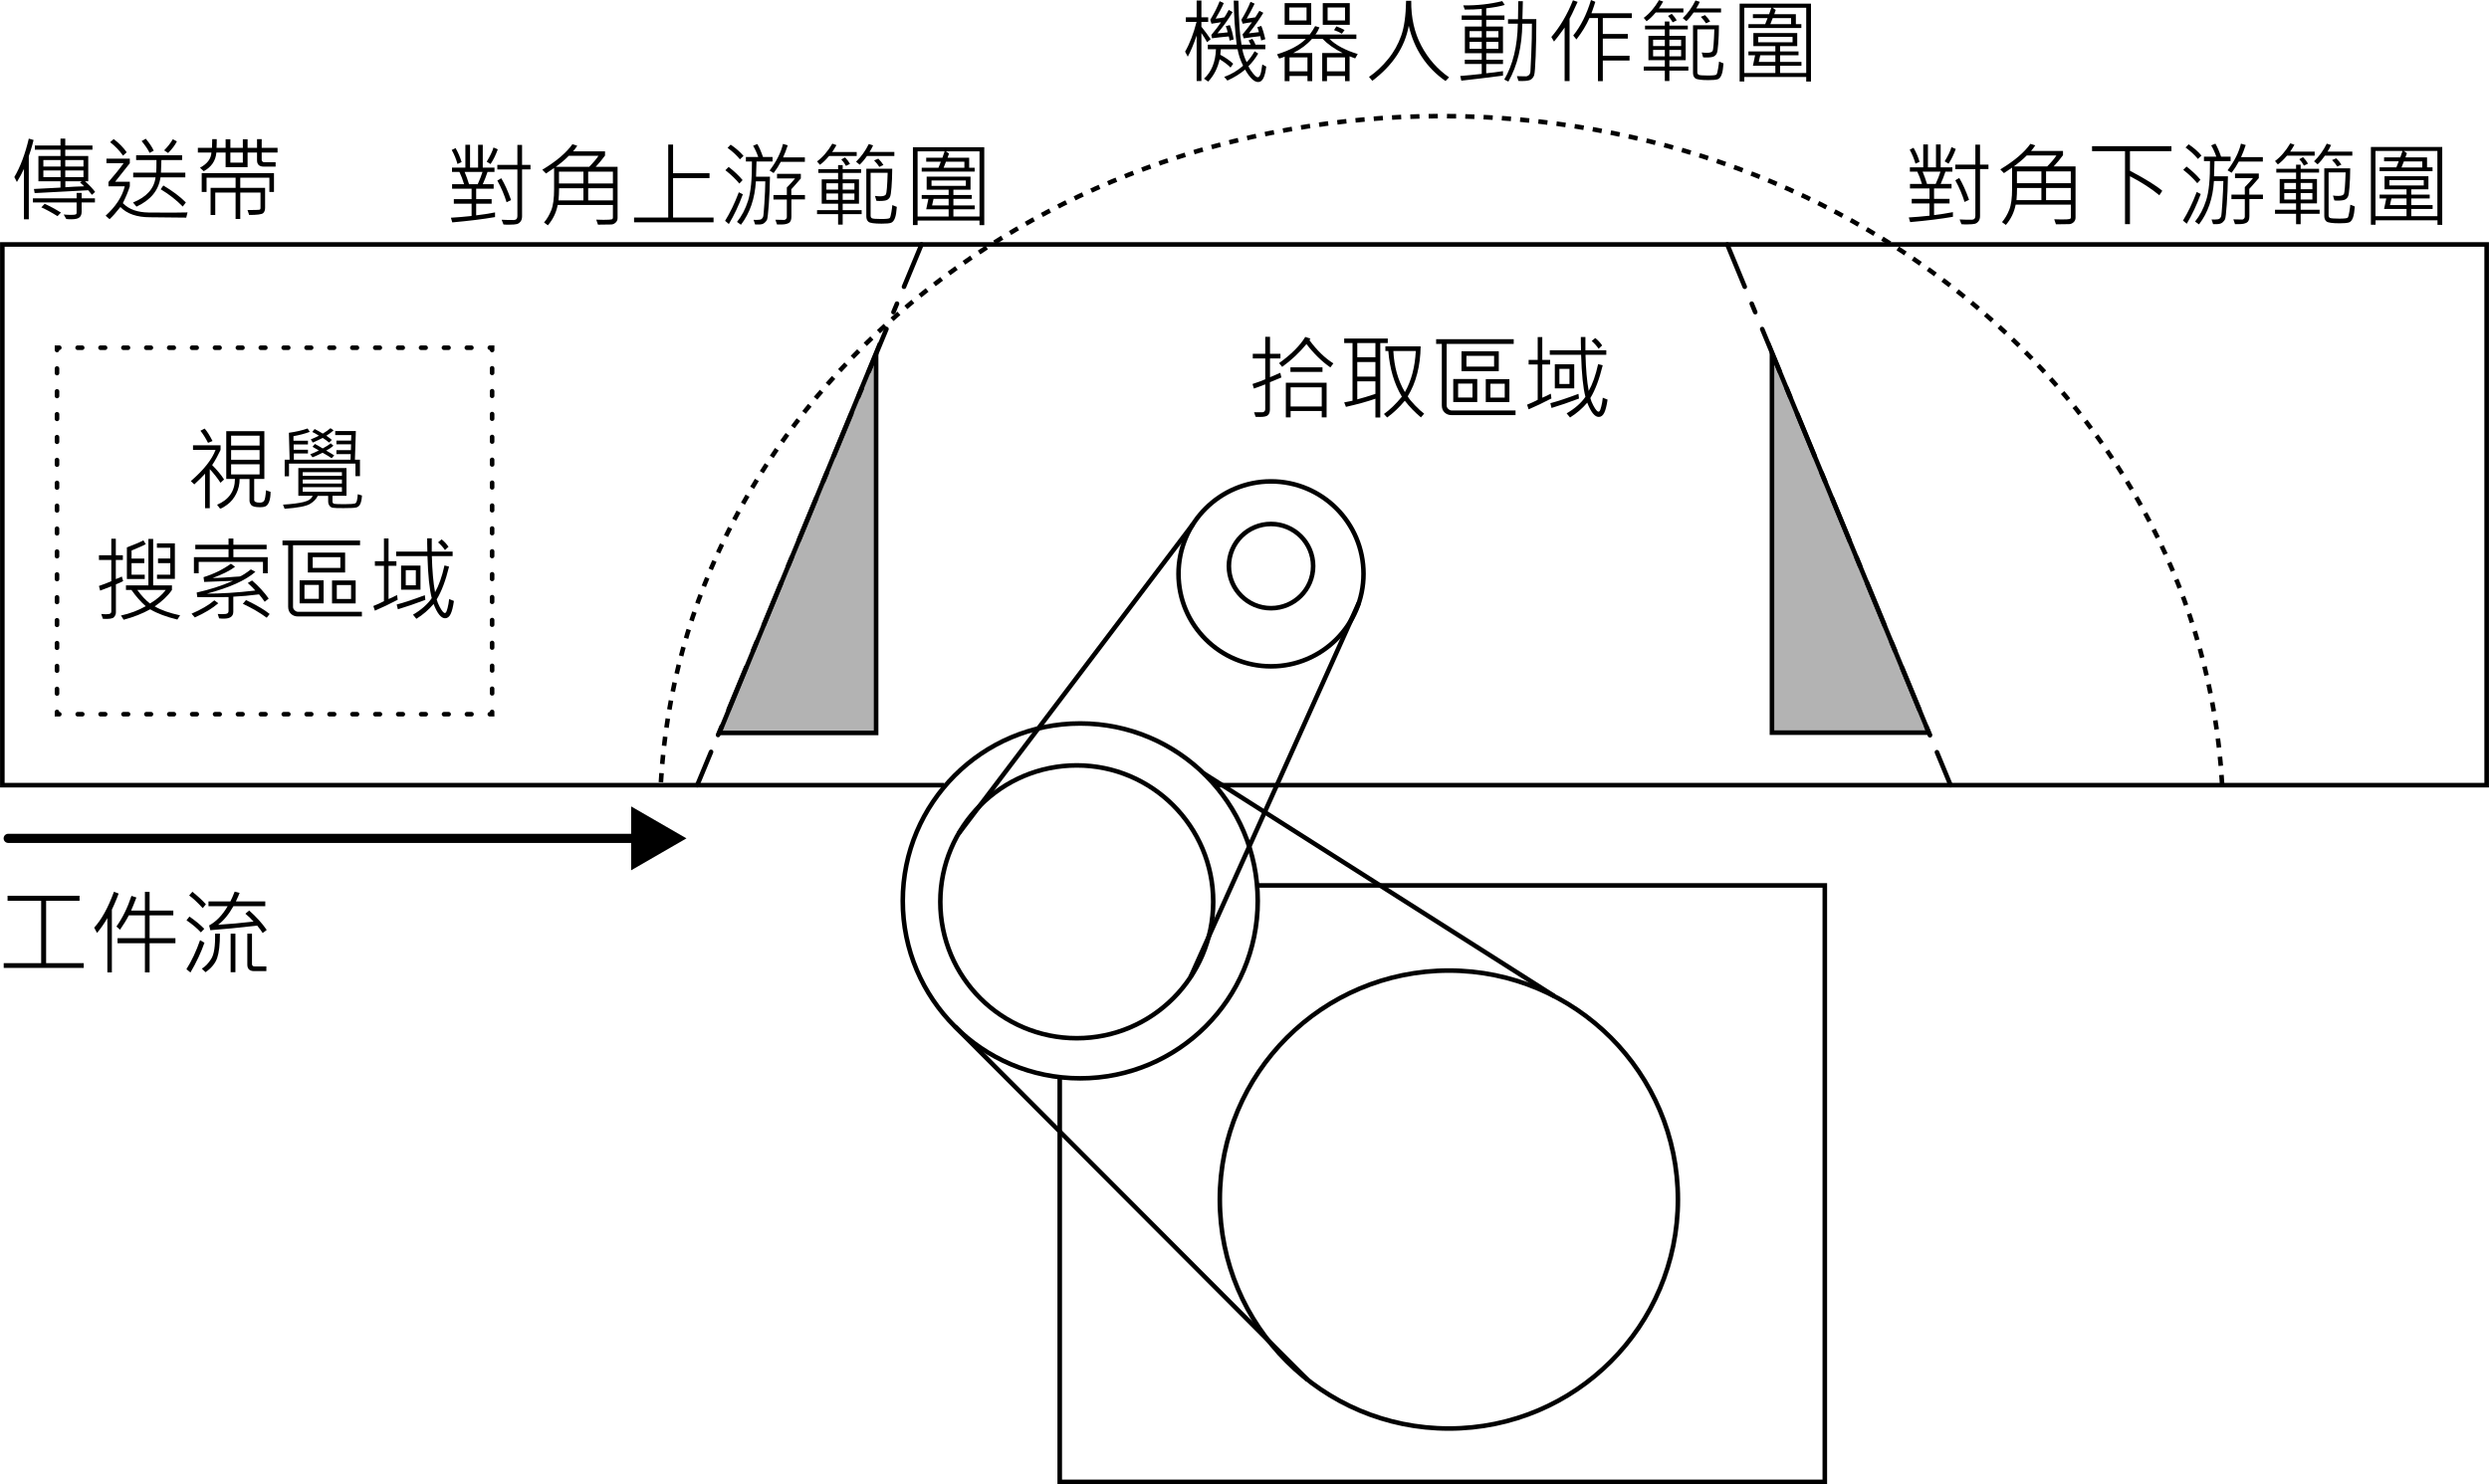 <?xml version="1.0" encoding="UTF-8"?>
<svg xmlns="http://www.w3.org/2000/svg" width="95.88mm" height="57.19mm" version="1.1" viewBox="0 0 271.77 162.11">
  <g id="_レイヤー_4" data-name="レイヤー 4">
    <polygon points="193.48 38.53 193.48 80.02 210.61 80.02 193.48 38.53" fill="#b3b3b3" stroke="#000" stroke-linecap="round" stroke-miterlimit="10" stroke-width=".5"/>
    <polygon points="95.66 38.56 95.66 80.05 78.54 80.05 95.66 38.56" fill="#b3b3b3" stroke="#000" stroke-linecap="round" stroke-miterlimit="10" stroke-width=".5"/>
    <g>
      <polyline points="53.73 77.76 53.73 78.01 53.48 78.01" fill="none" stroke="#000" stroke-linecap="round" stroke-miterlimit="10" stroke-width=".5"/>
      <line x1="51.48" y1="78.01" x2="7.47" y2="78.01" fill="none" stroke="#000" stroke-dasharray="0 0 .5 2" stroke-linecap="round" stroke-miterlimit="10" stroke-width=".5"/>
      <polyline points="6.47 78.01 6.22 78.01 6.22 77.76" fill="none" stroke="#000" stroke-linecap="round" stroke-miterlimit="10" stroke-width=".5"/>
      <line x1="6.22" y1="75.75" x2="6.22" y2="39.23" fill="none" stroke="#000" stroke-dasharray="0 0 .5 2" stroke-linecap="round" stroke-miterlimit="10" stroke-width=".5"/>
      <polyline points="6.22 38.23 6.22 37.98 6.47 37.98" fill="none" stroke="#000" stroke-linecap="round" stroke-miterlimit="10" stroke-width=".5"/>
      <line x1="8.47" y1="37.98" x2="52.48" y2="37.98" fill="none" stroke="#000" stroke-dasharray="0 0 .5 2" stroke-linecap="round" stroke-miterlimit="10" stroke-width=".5"/>
      <polyline points="53.48 37.98 53.73 37.98 53.73 38.23" fill="none" stroke="#000" stroke-linecap="round" stroke-miterlimit="10" stroke-width=".5"/>
      <line x1="53.73" y1="40.23" x2="53.73" y2="76.76" fill="none" stroke="#000" stroke-dasharray="0 0 .5 2" stroke-linecap="round" stroke-miterlimit="10" stroke-width=".5"/>
    </g>
    <g>
      <line x1=".89" y1="91.57" x2="69.93" y2="91.57" fill="none" stroke="#000" stroke-linecap="round" stroke-miterlimit="10"/>
      <polygon points="68.91 95.06 74.95 91.57 68.91 88.08 68.91 95.06" fill="#000" stroke-width="0"/>
    </g>
    <polyline points="103.09 85.76 .25 85.76 .25 26.7 271.52 26.7 271.52 85.76 132.82 85.76" fill="none" stroke="#000" stroke-miterlimit="10" stroke-width=".5"/>
    <line x1="100.62" y1="26.7" x2="76.13" y2="85.76" fill="none" stroke="#000" stroke-dasharray="0 0 0 0 5 2 1 2" stroke-linecap="round" stroke-miterlimit="10" stroke-width=".5"/>
    <line x1="188.6" y1="26.7" x2="212.98" y2="85.76" fill="none" stroke="#000" stroke-dasharray="0 0 0 0 5 2 1 2" stroke-linecap="round" stroke-miterlimit="10" stroke-width=".5"/>
    <path d="M242.63,85.64c-2.24-40.63-39.55-72.96-85.24-72.96s-83.07,32.39-85.25,73.08" fill="none" stroke="#000" stroke-dasharray="0 0 1 1" stroke-miterlimit="10" stroke-width=".5"/>
    <polyline points="115.71 117.63 115.71 161.86 199.25 161.86 199.25 96.71 137.32 96.71" fill="none" stroke="#000" stroke-miterlimit="10" stroke-width=".5"/>
    <circle cx="158.2" cy="131.02" r="25.01" fill="none" stroke="#000" stroke-miterlimit="10" stroke-width=".5"/>
    <circle cx="117.95" cy="98.4" r="19.38" fill="none" stroke="#000" stroke-miterlimit="10" stroke-width=".5"/>
    <circle cx="117.57" cy="98.5" r="14.9" fill="none" stroke="#000" stroke-miterlimit="10" stroke-width=".5"/>
    <circle cx="138.78" cy="62.68" r="10.1" fill="none" stroke="#000" stroke-miterlimit="10" stroke-width=".5"/>
    <circle cx="138.78" cy="61.83" r="4.6" fill="none" stroke="#000" stroke-miterlimit="10" stroke-width=".5"/>
    <line x1="130.28" y1="57.23" x2="104.67" y2="91.05" fill="none" stroke="#000" stroke-miterlimit="10" stroke-width=".5"/>
    <line x1="148.36" y1="65.87" x2="129.99" y2="106.73" fill="none" stroke="#000" stroke-miterlimit="10" stroke-width=".5"/>
    <line x1="104.25" y1="112.1" x2="142.77" y2="150.71" fill="none" stroke="#000" stroke-miterlimit="10" stroke-width=".5"/>
    <line x1="131.44" y1="84.48" x2="169.71" y2="108.8" fill="none" stroke="#000" stroke-miterlimit="10" stroke-width=".5"/>
  </g>
  <g id="JA_アウトライン">
    <g>
      <path d="M3.66,15.29c-.07.3-.17.68-.31,1.13l-.21.63v6.9h-.53v-5.5c-.21.45-.46.92-.77,1.43l-.28-.54c.65-1.11,1.18-2.51,1.58-4.2l.52.15ZM10.36,22.11h-1.45v1.01c0,.24-.06.44-.2.59s-.43.24-.91.24c-.23,0-.42-.01-.57-.03l-.28-.49c.3.03.56.04.79.04.28,0,.45-.02.52-.05s.1-.09.1-.16v-1.15H3.59v-.45h4.77v-.59h.55v.59h1.45v.45ZM10.38,20.96l-.35.32c-.1-.14-.23-.3-.4-.5l-5.85.31-.08-.45,2.9-.15v-.69h-2.41v-2.76h2.41v-.69h-2.8v-.46h2.8v-.75h.52v.75h2.97v.46h-2.97v.69h2.51v2.76h-.35c.49.44.85.82,1.1,1.16ZM6.65,23.22l-.38.39c-.65-.41-1.24-.73-1.76-.96l.36-.39c.6.27,1.19.59,1.78.96ZM6.61,18.19v-.71h-1.88v.71h1.88ZM6.61,19.35v-.73h-1.88v.73h1.88ZM9.11,18.19v-.71h-1.99v.71h1.99ZM9.11,19.35v-.73h-1.99v.73h1.99ZM9.18,20.35c-.16-.17-.3-.3-.44-.4l.18-.15h-1.79v.65c.66-.05,1.35-.08,2.05-.1Z" fill="#000" stroke-width="0"/>
      <path d="M20.47,23.21l-.14.56-3.95-.04c-1.43,0-2.51-.37-3.24-1.12-.44.56-.83,1.01-1.18,1.33l-.43-.38c1.11-1.01,1.81-2.08,2.09-3.21h-1.78v-.47c.66-.76,1.21-1.44,1.65-2.05h-1.87v-.5h2.55v.5c-.6.77-1.14,1.45-1.6,2.02h1.6v.5c-.16.53-.42,1.15-.76,1.84.35.35.76.61,1.23.77s.99.24,1.57.25,1.21.01,1.87.01c.76,0,1.56,0,2.4-.02ZM13.83,16.63l-.4.37c-.37-.53-.84-1.02-1.41-1.47l.39-.34c.58.44,1.05.92,1.42,1.44ZM20.23,19.37h-2.71c-.2,1.42-1.07,2.48-2.62,3.2l-.38-.45c1.49-.61,2.31-1.52,2.46-2.75h-2.44v-.51h2.51c.02-.28.03-.74.03-1.38h-2.22v-.52h5.02v.52h-2.26c0,.28-.02.74-.05,1.38h2.66v.51ZM16.78,16.46l-.45.24c-.17-.36-.46-.79-.87-1.29l.45-.26c.42.5.71.94.87,1.31ZM20.29,22.11l-.34.45c-.68-.7-1.48-1.33-2.41-1.89l.29-.41c.98.58,1.8,1.19,2.46,1.85ZM19.31,15.44c-.21.42-.52.84-.96,1.27l-.43-.29c.41-.42.73-.83.94-1.21l.45.23Z" fill="#000" stroke-width="0"/>
      <path d="M30.3,16.66h-1.73v.8c0,.07.03.13.08.18s.12.08.19.08h1.25v.48h-1.28c-.5,0-.75-.23-.75-.69v-.85h-1.03v1.6h-2.4v-1.6h-1.01c-.07.9-.54,1.58-1.38,2.04l-.41-.38c.79-.42,1.21-.97,1.25-1.66h-1.48v-.51h1.54l.03-.95h.49c0,.29,0,.61-.02.95h.99v-.94h.52v.94h1.36v-.94h.52v.94h1.03v-.95h.51v.95h1.73v.51ZM29.91,20.97h-.5v-1.56h-3.18v1.11h2.71v2.19c0,.25-.07.44-.21.57s-.65.2-1.53.2l-.18-.54c.78,0,1.21-.01,1.3-.03s.12-.09.12-.2v-1.68h-2.21v2.89h-.51v-2.89h-2.22v2.45h-.51v-2.96h2.73v-1.11h-3.17v1.56h-.53v-2.06h7.89v2.06ZM26.51,17.76v-1.1h-1.36v1.1h1.36Z" fill="#000" stroke-width="0"/>
    </g>
    <g>
      <path d="M24.46,52.37l-.39.36c-.31-.48-.7-.98-1.17-1.49v4.27h-.51v-3.77c-.26.29-.65.68-1.18,1.17l-.38-.36c1.42-1.23,2.32-2.37,2.7-3.41h-2.46v-.5h3.01v.5c-.29.61-.59,1.17-.92,1.66.54.54.98,1.06,1.3,1.57ZM23.2,48.17l-.49.2c-.28-.55-.56-.99-.83-1.32l.46-.24c.25.27.54.72.86,1.36ZM29.54,53.73c0,.42-.05.76-.14,1.02s-.21.43-.35.52-.37.13-.68.13c-.5,0-.81-.08-.94-.24s-.19-.32-.19-.48v-2.36h-1.08c0,.57-.12,1.11-.37,1.61s-.58.9-.98,1.19-.66.43-.77.43h-.02l-.32-.42c1.29-.55,1.94-1.49,1.95-2.82h-.95v-5.22h4.16v5.22h-1.11v2.29c0,.2.2.3.61.3.22,0,.39-.07.48-.21s.16-.52.2-1.14l.49.17ZM28.34,48.67v-1.08h-3.11v1.08h3.11ZM28.34,50.22v-1.06h-3.11v1.06h3.11ZM28.34,51.82v-1.11h-3.11v1.11h3.11Z" fill="#000" stroke-width="0"/>
      <path d="M39.52,54.12c-.02.37-.08.67-.17.89s-.24.35-.42.41-.66.08-1.41.08c-.64,0-1.04-.01-1.19-.04s-.27-.1-.36-.23-.14-.28-.14-.46v-.61h-1.14c-.16.35-.45.65-.86.89s-1.33.42-2.76.52l-.17-.45c.98-.06,1.73-.16,2.26-.29s.85-.36.98-.68h-1.57v-3.03h5.26v3.03h-1.53v.64c0,.1.05.18.14.22s.47.06,1.13.06c.62,0,1.02-.03,1.19-.08s.27-.39.3-1.01l.46.14ZM39.3,52.01h-.49v-1.37h-7.26v1.38h-.47v-1.81h.54l-.08-2.94c.79-.11,1.47-.27,2.04-.47l.24.37c-.51.19-1.1.35-1.78.47v.5h1.58v.4h-1.56v.58h1.56v.41h-1.54v.68h6.19l.02-.61h-1.56v-.43h1.58l.02-.64h-1.6v-.41h1.6l.03-.6h-1.76v-.44h2.25l-.1,3.13h.55v1.8ZM37.33,51.97v-.4h-4.28v.4h4.28ZM37.33,52.81v-.43h-4.28v.43h4.28ZM37.33,53.71v-.5h-4.28v.5h4.28ZM36.49,49.74l-.28.31c-.33-.22-.66-.42-.99-.6-.44.22-.81.39-1.1.5l-.25-.33c.23-.08.54-.22.94-.42l-.69-.4.26-.31c.24.12.52.29.85.49.36-.19.65-.37.87-.56l.3.26c-.23.21-.5.39-.79.54.23.12.52.29.88.52ZM36.42,47c-.21.2-.48.4-.79.59.24.16.44.32.6.46l-.3.29c-.2-.17-.43-.34-.7-.51-.31.16-.67.33-1.08.51l-.22-.35c.46-.19.75-.32.89-.4-.28-.18-.52-.32-.73-.41l.26-.32c.32.16.62.33.89.5.34-.2.62-.4.84-.59l.34.23Z" fill="#000" stroke-width="0"/>
      <path d="M13.45,63.46c-.13.08-.4.21-.8.37v3.06c0,.19-.07.36-.21.52s-.54.22-1.21.18l-.18-.53c.17.02.33.03.49.03.26,0,.43-.03.5-.08s.11-.12.11-.22v-2.75l-1.22.47-.13-.51c.52-.18.97-.35,1.35-.52v-2.32h-1.35v-.51h1.35v-1.81h.49v1.81h.77v.51h-.77v2.09c.27-.09.49-.19.66-.28l.14.49ZM19.66,67.21l-.3.46c-1.2-.29-2.19-.66-2.97-1.12-.84.47-1.8.85-2.89,1.14l-.3-.46c1-.22,1.9-.56,2.71-1.02-.54-.47-1.06-1.06-1.56-1.77h-.6v-.5h2.45v-5.08h.52v5.08h2.05v.5c-.46.66-1.09,1.25-1.88,1.79.69.41,1.62.73,2.77.98ZM15.92,59.43c-.16.1-.44.23-.85.4s-.65.27-.71.3v.88h1.39v.5h-1.39v1.26h1.44v.47h-1.95v-3.45c.93-.35,1.53-.61,1.8-.77l.27.42ZM18.09,64.44h-3.1c.45.62.91,1.12,1.38,1.48.77-.46,1.34-.96,1.72-1.48ZM19.09,63.23h-1.95v-.46h1.45v-1.26h-1.34v-.51h1.34v-1.17h-1.46v-.48h1.96v3.88Z" fill="#000" stroke-width="0"/>
      <path d="M23.83,65.89c-.63.55-1.49,1.07-2.56,1.55l-.36-.41c1.05-.45,1.88-.94,2.49-1.46l.43.32ZM29.23,62.62h-.52v-1.25h-7.02v1.25h-.52v-1.76h3.78v-.87h-3.63v-.49h3.63v-.68h.53v.68h3.63v.49h-3.63v.87h3.75v1.76ZM29.33,65.38l-.43.35c-.22-.32-.43-.59-.62-.81-.99.13-1.93.21-2.81.25v1.65c0,.5-.34.75-1.03.75-.14,0-.31,0-.52-.03l-.15-.48c.18.01.33.02.47.02.32,0,.51-.03.59-.09s.12-.14.12-.25v-1.53c-.91.02-1.65.02-2.22.02-.47,0-.86,0-1.19-.01l-.07-.5c1.39-.31,2.72-.73,3.97-1.28l-3.15.12-.07-.52c1.13-.35,2.13-.84,2.99-1.47l.45.34c-.59.44-1.4.84-2.45,1.22.37,0,.81-.02,1.31-.05l1.09-.08c.23-.01.4-.02.51-.03s.29-.09.56-.27.5-.34.71-.51l.49.27c-1.08.94-2.84,1.73-5.3,2.38,1.49,0,3.26-.1,5.29-.34-.14-.17-.41-.45-.82-.82l.47-.28c.72.63,1.33,1.29,1.81,1.97ZM29.44,67.06l-.32.41c-.75-.55-1.62-1.06-2.61-1.52l.35-.41c1.14.55,2,1.05,2.58,1.52Z" fill="#000" stroke-width="0"/>
      <path d="M39.51,67.33h-7c-.3,0-.55-.1-.75-.29s-.3-.45-.3-.77v-6.72h-.62v-.51h8.47v.51h-7.32v6.74c0,.14.06.26.18.37s.24.16.35.16h6.99v.51ZM35.33,65.9h-2.62v-2.51h2.62v2.51ZM34.81,65.41v-1.52h-1.57v1.52h1.57ZM37.68,62.53h-4.07v-2.17h4.07v2.17ZM37.16,62.03v-1.17h-3.02v1.17h3.02ZM38.83,65.91h-2.58v-2.51h2.58v2.51ZM38.33,65.42v-1.52h-1.56v1.52h1.56Z" fill="#000" stroke-width="0"/>
      <path d="M43.42,65.51c-.89.47-1.72.86-2.49,1.19l-.17-.51c.46-.18.84-.36,1.16-.53v-3.86h-.99v-.5h.99v-2.49h.5v2.49h.86v.5h-.86v3.63c.25-.1.56-.24.93-.44l.07.52ZM49.56,65.63c-.09.65-.21,1.13-.36,1.44s-.35.46-.61.46c-.43,0-.85-.52-1.25-1.56-.54.64-1.17,1.18-1.88,1.62l-.37-.45c.9-.53,1.59-1.13,2.05-1.81-.25-.95-.41-2.48-.47-4.59h-3.42v-.49h3.41c-.01-.3-.02-.6-.02-.9,0-.21,0-.39,0-.55h.5c0,.74,0,1.23,0,1.45h2.28v.49h-2.27c.04,1.55.15,2.87.35,3.95.41-.73.76-1.7,1.03-2.93l.5.13c-.37,1.52-.82,2.71-1.35,3.58.06.25.17.51.31.78s.26.45.35.55.17.16.22.16.1-.03.14-.08.1-.21.17-.48.13-.59.17-.97l.5.2ZM46.44,65.52c-1.1.42-2.1.76-3,1.03l-.13-.52c.83-.22,1.85-.56,3.07-1.02l.06.51ZM45.91,64.41h-2.12v-2.63h2.12v2.63ZM45.4,63.93v-1.65h-1.1v1.65h1.1ZM48.97,59.72l-.39.36c-.19-.28-.43-.56-.75-.84l.38-.33c.28.21.53.48.76.81Z" fill="#000" stroke-width="0"/>
    </g>
    <g>
      <path d="M9.14,105.72H.4v-.52h4.09v-6.81H.82v-.55h7.86v.55h-3.65v6.81h4.11v.52Z" fill="#000" stroke-width="0"/>
      <path d="M12.95,97.6c-.11.31-.26.68-.45,1.12l-.29.64v6.85h-.49v-5.93c-.37.63-.75,1.17-1.13,1.62l-.31-.58c.8-.87,1.52-2.18,2.16-3.92l.51.2ZM19.15,103.02h-2.82v3.19h-.51v-3.19h-2.99v-.55h2.99v-2.49h-1.76c-.24.47-.56.99-.96,1.57l-.39-.35c.67-.95,1.22-2.07,1.64-3.35l.54.18c-.23.61-.43,1.09-.58,1.43h1.51v-2.05h.51v2.05h2.59v.52h-2.59v2.49h2.82v.55Z" fill="#000" stroke-width="0"/>
      <path d="M22.32,102.97c-.37,1.06-.88,2.15-1.53,3.25l-.44-.36c.57-.9,1.07-1.96,1.49-3.17l.48.28ZM22.3,101.45l-.37.39c-.45-.48-.98-.92-1.57-1.32l.32-.41c.67.47,1.21.91,1.62,1.34ZM22.48,98.77l-.35.42c-.6-.65-1.1-1.12-1.48-1.38l.35-.41c.59.48,1.09.93,1.48,1.37ZM24.01,101.98c0,1.19-.1,2.07-.3,2.65s-.62,1.1-1.27,1.56l-.41-.39c.38-.22.72-.58,1.03-1.07s.45-1.41.42-2.75h.53ZM29.12,101.57l-.44.34c-.16-.25-.36-.52-.6-.81-1.97.23-3.67.39-5.12.5l-.13-.52c.77-.42,1.45-1.12,2.02-2.1h-2.09v-.52h2.39c.13-.24.28-.6.47-1.07l.54.14c-.06.17-.2.48-.41.93h3.21v.52h-3.48c-.49.88-1.05,1.56-1.67,2.03,1.28-.08,2.57-.2,3.87-.35-.27-.31-.57-.6-.89-.86l.41-.35c.76.67,1.4,1.37,1.92,2.12ZM25.7,106.19h-.52v-4.21h.52v4.21ZM29.08,106.07h-1.33c-.5,0-.75-.24-.75-.71v-3.38h.51v3.31c0,.18.1.27.3.27h1.27v.51Z" fill="#000" stroke-width="0"/>
    </g>
    <g>
      <path d="M132.19,4.28l-.39.33c-.19-.35-.4-.68-.62-1v5.24h-.52V3.88c-.36,1.04-.69,1.81-.97,2.31l-.29-.55c.51-.89.92-1.97,1.25-3.25h-1.17v-.5h1.18V.06h.52v1.83h.74v.5h-.74v.53c.35.43.69.89,1.01,1.36ZM138.26,7.27c-.07.56-.17.98-.31,1.26s-.33.43-.57.43c-.44,0-.91-.45-1.43-1.36-.54.46-1.19.86-1.93,1.2l-.35-.4c.78-.28,1.46-.69,2.06-1.22-.3-.62-.5-1.22-.6-1.8h-1.83l-.06.6c.55.29,1.02.62,1.41.98l-.29.42c-.25-.27-.65-.58-1.19-.91-.21.96-.62,1.77-1.25,2.44l-.46-.32c.81-.72,1.25-1.79,1.31-3.21h-.89v-.5h3.15c-.19-1.6-.3-3.2-.32-4.82l.51.02c.04,2.16.15,3.76.34,4.8h1.01c-.03-.06-.11-.21-.24-.47l.41-.17c.13.16.25.38.35.64h1.07v.5h-2.51c.07.43.23.9.47,1.41.32-.33.61-.73.87-1.19l.39.25c-.31.53-.67,1-1.07,1.39.14.28.31.55.53.81s.38.39.5.39c.09,0,.18-.09.26-.26s.15-.55.23-1.14l.44.24ZM134.7,4.31l-.45.13c0-.12-.04-.27-.08-.46-.71.06-1.32.13-1.83.2l-.08-.36c.43-.51.78-.97,1.06-1.39l-1.04.16-.13-.43c.45-.75.79-1.42,1.02-2.03l.45.21c-.2.47-.5,1.04-.89,1.7.32-.03.64-.08.96-.15.14-.21.3-.48.47-.81l.43.24c-.48.81-1.04,1.59-1.66,2.32.33-.02.7-.05,1.12-.11-.05-.23-.12-.46-.21-.67l.44-.12c.18.4.32.93.42,1.57ZM138.16,4.28l-.45.14c-.02-.11-.05-.26-.11-.47-.54.06-1.14.14-1.8.24l-.13-.43c.42-.5.76-.94,1.03-1.33-.28.03-.61.08-1.01.16l-.15-.43c.41-.66.75-1.32,1-1.96l.45.2c-.28.58-.57,1.13-.87,1.64.2-.03.52-.08.95-.15.12-.18.27-.42.44-.71l.43.22c-.36.61-.88,1.35-1.57,2.24l1.09-.13c-.06-.23-.12-.41-.18-.54l.44-.14c.18.44.32.92.44,1.45Z" fill="#000" stroke-width="0"/>
      <path d="M148.25,5.9l-.28.48-.61-.23v2.71h-.5v-.56h-1.97v.56h-.52v-3.07h2.23c-.93-.47-1.65-.98-2.18-1.54h-1.17c-.53.61-1.21,1.12-2.04,1.54h2.07v3.07h-.52v-.56h-1.96v.56h-.53v-2.67c-.19.08-.39.15-.6.2l-.23-.46c1.42-.44,2.47-1,3.14-1.68h-3.06v-.48h3.49c.22-.3.42-.6.59-.92l.47.14c-.11.28-.25.54-.44.78h4.47v.48h-2.94c.71.69,1.74,1.24,3.09,1.65ZM143.17,2.71h-2.9V.34h2.9v2.37ZM142.66,2.23V.82h-1.88v1.41h1.88ZM142.76,7.79v-1.52h-1.96v1.52h1.96ZM147.38,2.71h-2.95V.34h2.95v2.37ZM146.86,7.79v-1.52h-1.97v1.52h1.97ZM146.86,2.23V.82h-1.9v1.41h1.9ZM146.81,3.29l-.3.39c-.26-.16-.54-.29-.85-.39l.26-.41c.37.13.67.27.89.41Z" fill="#000" stroke-width="0"/>
      <path d="M158.22,8.45l-.39.4c-2.08-1.46-3.42-3.48-4.01-6.04-.42,2.34-1.75,4.34-3.98,6.02l-.36-.43c.76-.52,1.45-1.17,2.08-1.94s1.11-1.63,1.44-2.57.5-2.2.53-3.8h.56c-.02,1.85.35,3.48,1.1,4.9s1.77,2.58,3.04,3.46Z" fill="#000" stroke-width="0"/>
      <path d="M164.3.54c-.49.15-1.16.27-2.02.37v.78h1.99v.48h-1.99v.73h1.83v2.91h-1.83v.71h1.83v.47h-1.83v1.01c.58-.05,1.19-.13,1.83-.23v.49c-1.79.23-3.31.42-4.55.55l-.12-.51c.73-.06,1.51-.13,2.35-.23v-1.08h-1.85v-.47h1.85v-.71h-1.84v-2.91h1.84v-.73h-2.19v-.48h2.19v-.71c-.55.05-1.17.07-1.85.07l-.17-.46c1.51.02,2.93-.14,4.26-.47l.27.42ZM161.79,4.09v-.69h-1.33v.69h1.33ZM161.79,5.33v-.76h-1.33v.76h1.33ZM163.61,4.09v-.69h-1.33v.69h1.33ZM163.61,5.33v-.76h-1.33v.76h1.33ZM167.75,2.09c0,1.47-.02,2.81-.07,4.02s-.1,1.91-.17,2.11-.19.36-.36.47-.5.16-.99.16c-.13,0-.25,0-.36-.01l-.17-.52c.37.01.69.02.97.02.13,0,.24-.05.34-.14s.16-.24.17-.45l.09-1.92c.05-1.08.07-2.16.07-3.24h-1.05c-.03,2.46-.53,4.57-1.52,6.32l-.45-.22c.94-1.61,1.44-3.65,1.48-6.1h-1.07s0-.49,0-.49h1.09s.03-1.97.03-1.97h.5c-.01.81-.03,1.47-.05,1.96h1.52Z" fill="#000" stroke-width="0"/>
      <path d="M172.26.2c-.21.48-.41.91-.6,1.3l-.28.55v6.81h-.54V3.01c-.57.8-.96,1.31-1.16,1.53l-.29-.5c.95-1.11,1.74-2.45,2.36-4.01l.5.17ZM178.18,1.97h-3.17v1.74h2.73v.51h-2.73v1.87h2.92v.52h-2.92v2.25h-.53V1.97h-.93c-.33.76-.8,1.54-1.42,2.34l-.35-.43c.82-1.02,1.47-2.31,1.94-3.88l.47.2c-.06.22-.2.64-.42,1.25h4.41v.52Z" fill="#000" stroke-width="0"/>
      <path d="M183.81,1.36h-3.02c-.37.44-.71.76-1,.96l-.31-.37c.61-.45,1.17-1.09,1.67-1.94l.45.16c-.22.39-.38.64-.47.75h2.68v.44ZM184.35,7.71h-2.07v1.14h-.5v-1.14h-2.3v-.44h2.3v-.7h-1.79v-2.66h1.79v-.7h-2.16v-.41h2.16v-.45h.5v.45h2.01v.41h-2.01v.7h1.78v2.66h-1.78v.7h2.07v.44ZM181.78,5.03v-.69h-1.28v.69h1.28ZM181.78,6.15v-.7h-1.28v.7h1.28ZM183.08,2.22l-.44.22c-.16-.29-.33-.52-.51-.7l.41-.23c.24.25.42.49.54.71ZM183.56,5.03v-.69h-1.28v.69h1.28ZM183.56,6.15v-.7h-1.28v.7h1.28ZM187.92,1.36h-2.99c-.29.42-.55.73-.8.95l-.39-.33c.56-.54,1.02-1.18,1.39-1.93l.47.15c-.11.25-.24.49-.39.72h2.71v.44ZM188.19,6.93c-.04.53-.1.93-.2,1.2-.1.27-.23.45-.42.52s-.53.1-1.04.1c-.79,0-1.27-.07-1.43-.2-.16-.13-.24-.33-.24-.6V2.76h2.83c0,.81-.04,1.49-.08,2.04s-.09.9-.16,1.03c-.06.14-.17.25-.31.33-.14.08-.42.12-.82.12-.12,0-.24,0-.36-.02l-.15-.53c.22.03.41.04.57.04.33,0,.54-.07.62-.21s.14-.93.19-2.36h-1.86v4.68c0,.14.05.24.15.29.1.05.44.08,1.01.08s.87-.04.93-.11c.06-.07.12-.29.18-.65s.09-.61.1-.76l.48.19ZM186.73,2.34l-.45.21c-.12-.2-.31-.44-.57-.71l.46-.19c.23.23.42.46.56.69Z" fill="#000" stroke-width="0"/>
      <path d="M197.74,8.91h-.52v-.5h-6.76v.49h-.51V.4h7.79v8.51ZM197.22,7.97V.85h-3.67l.34.24-.16.46h2.36v1.09h.6v.42h-5.78v-.42h1.83l.26-.66h-1.6v-.43h1.77l.24-.7h-2.95v7.12h3.39v-.79h-2.45l.24-1.14h-.73v-.42h2.94v-.58h-2.4v-1.43h4.79v1.43h-1.87v.58h2.01v.42h-2.01v.72h2.33v.42h-2.33v.79h2.85ZM195.73,4.62v-.59h-3.75v.59h3.75ZM193.85,6.76v-.72h-1.65l-.16.72h1.81ZM195.57,2.64v-.66h-2.01l-.26.66h2.27Z" fill="#000" stroke-width="0"/>
    </g>
    <g>
      <path d="M54.05,23.71c-1.32.23-2.87.42-4.67.58l-.15-.51c.68-.04,1.43-.1,2.26-.19v-1.34h-1.94v-.5h1.94v-1.14h-2.13v-.49h1.31c-.15-.5-.32-.95-.51-1.34h-.81v-.47h1.46v-2.5h.51v2.5h.88v-2.5h.51v2.5h1.28v.47h-.76c-.15.46-.32.9-.52,1.34h1.19v.49h-1.91v1.14h1.69v.5h-1.69v1.27c.64-.07,1.33-.18,2.06-.32v.51ZM50.4,17.7l-.45.21c-.15-.54-.36-1.05-.63-1.53l.42-.21c.27.47.49.98.66,1.53ZM52.68,18.78h-1.95c.17.4.33.85.48,1.34h.95c.23-.52.41-.97.52-1.34ZM54.35,16.31c-.22.61-.48,1.15-.79,1.61l-.42-.26c.37-.61.62-1.12.74-1.55l.47.2ZM57.92,18.5h-.92v5.14c0,.23-.06.42-.17.56s-.24.23-.38.27-.42.07-.85.07c-.23,0-.44,0-.63-.02l-.2-.52c.35.02.78.03,1.31.03.27,0,.41-.14.41-.42v-5.1h-2.19v-.5h2.19v-2.18h.51v2.18h.92v.5ZM55.8,21.85l-.49.24c-.24-.79-.58-1.59-1.01-2.37l.43-.25c.37.62.73,1.41,1.07,2.38Z" fill="#000" stroke-width="0"/>
      <path d="M67.43,23.81c0,.2-.07.37-.21.5s-.31.21-.49.21l-1.44.02-.19-.55c.26.01.53.02.8.02.51,0,.8-.02.89-.05s.13-.1.13-.21v-1.36h-6.03c-.16.84-.52,1.58-1.07,2.22l-.42-.31c.32-.37.58-.82.79-1.34s.31-1.29.31-2.31v-2.3c-.44.3-.73.5-.89.6l-.4-.41c1.53-.92,2.62-1.85,3.29-2.79l.53.17c-.12.19-.27.39-.46.61h3.49v.46c-.28.39-.62.8-1.02,1.23h2.39v5.59ZM65.34,17.02h-3.24c-.42.43-.9.83-1.42,1.2h3.65c.47-.48.81-.88,1.01-1.2ZM63.7,21.89v-1.33h-2.66c0,.45-.02.89-.06,1.33h2.72ZM63.7,20.04v-1.29h-2.67v1.29h2.67ZM66.92,20.04v-1.29h-2.7v1.29h2.7ZM66.92,21.89v-1.33h-2.7v1.33h2.7Z" fill="#000" stroke-width="0"/>
      <path d="M77.91,24.28h-8.68v-.52h3.73v-7.97h.53v3.13h3.98v.53h-3.98v4.31h4.42v.52Z" fill="#000" stroke-width="0"/>
      <path d="M81.11,21.22c-.44,1.2-.95,2.28-1.53,3.25l-.41-.35c.55-.89,1.05-1.93,1.5-3.12l.44.22ZM81.08,19.67l-.35.38c-.4-.48-.91-.97-1.53-1.46l.36-.36c.63.49,1.13.97,1.52,1.44ZM81.18,17.03l-.39.37c-.37-.45-.83-.87-1.35-1.25l.34-.35c.57.39,1.04.8,1.4,1.23ZM84.35,17.64h-1.75c0,.27-.02.82-.05,1.66h1.52c-.02,1.12-.06,2.14-.13,3.06s-.13,1.45-.18,1.6-.16.27-.3.39-.34.17-.58.17c-.21,0-.35,0-.43,0l-.17-.51c.09,0,.2.01.32.01.28,0,.46-.03.54-.09s.14-.14.18-.24.08-.59.14-1.49.09-1.69.1-2.39h-1.03c-.11,1.88-.65,3.46-1.63,4.74l-.43-.31c.51-.63.92-1.41,1.21-2.32s.44-2.34.42-4.28h-.66v-.49h1.35c-.16-.46-.35-.87-.56-1.23l.46-.19c.21.36.42.84.62,1.42h1.04v.49ZM87.88,17.68h-2.63c-.22.42-.48.83-.78,1.22l-.44-.27c.75-1,1.24-1.97,1.46-2.91l.52.15c-.17.52-.34.96-.51,1.32h2.38v.49ZM87.9,21.78h-1.49v1.87c0,.36-.09.59-.28.7s-.45.17-.81.17h-.48l-.18-.52c.35.01.68.02.98.02.06,0,.12-.04.18-.1s.09-.13.09-.19v-1.94h-1.46v-.49h1.46v-.82c.36-.37.67-.7.9-.99h-1.97v-.5h2.6v.5c-.46.54-.81.93-1.04,1.18v.63h1.49v.49Z" fill="#000" stroke-width="0"/>
      <path d="M93.54,17.04h-3.02c-.37.44-.7.76-1,.96l-.31-.37c.61-.45,1.17-1.09,1.67-1.94l.45.16c-.22.39-.38.64-.47.75h2.68v.44ZM94.08,23.39h-2.07v1.14h-.5v-1.14h-2.3v-.44h2.3v-.7h-1.79v-2.66h1.79v-.7h-2.16v-.41h2.16v-.45h.5v.45h2.01v.41h-2.01v.7h1.78v2.66h-1.78v.7h2.07v.44ZM91.51,20.71v-.69h-1.28v.69h1.28ZM91.51,21.83v-.7h-1.28v.7h1.28ZM92.81,17.9l-.44.22c-.16-.29-.33-.52-.51-.7l.41-.23c.24.25.42.49.54.71ZM93.29,20.71v-.69h-1.28v.69h1.28ZM93.29,21.83v-.7h-1.28v.7h1.28ZM97.65,17.04h-2.99c-.29.42-.56.73-.8.95l-.39-.33c.56-.54,1.02-1.18,1.39-1.93l.47.15c-.11.25-.24.49-.39.72h2.71v.44ZM97.92,22.61c-.04.53-.1.93-.2,1.2s-.24.45-.42.52-.53.1-1.04.1c-.79,0-1.27-.07-1.43-.2s-.24-.33-.24-.6v-5.2h2.83c0,.81-.04,1.49-.08,2.04s-.1.9-.16,1.03-.17.25-.31.33-.42.12-.82.12c-.12,0-.24,0-.36-.02l-.15-.53c.22.03.41.04.57.04.33,0,.54-.07.62-.21s.15-.93.19-2.36h-1.86v4.68c0,.14.05.24.15.29s.44.08,1.01.08.87-.04.93-.11.12-.29.18-.65.09-.61.1-.76l.48.19ZM96.46,18.02l-.45.21c-.12-.2-.31-.44-.57-.71l.46-.19c.23.23.42.46.56.69Z" fill="#000" stroke-width="0"/>
      <path d="M107.47,24.59h-.52v-.5h-6.76v.49h-.51v-8.5h7.79v8.51ZM106.95,23.65v-7.12h-3.67l.34.24-.16.46h2.36v1.09h.6v.42h-5.78v-.42h1.83l.26-.66h-1.6v-.43h1.77l.24-.7h-2.95v7.12h3.39v-.79h-2.45l.24-1.14h-.73v-.42h2.94v-.58h-2.4v-1.43h4.79v1.43h-1.87v.58h2.01v.42h-2.01v.72h2.33v.42h-2.33v.79h2.85ZM105.46,20.3v-.59h-3.75v.59h3.75ZM103.58,22.44v-.72h-1.65l-.16.72h1.81ZM105.3,18.32v-.66h-2.01l-.26.66h2.27Z" fill="#000" stroke-width="0"/>
    </g>
    <g>
      <path d="M213.24,23.68c-1.32.23-2.87.42-4.67.58l-.15-.51c.68-.04,1.43-.1,2.26-.19v-1.34h-1.94v-.5h1.94v-1.14h-2.13v-.49h1.31c-.15-.5-.32-.95-.51-1.34h-.81v-.47h1.46v-2.5h.51v2.5h.88v-2.5h.51v2.5h1.28v.47h-.76c-.15.46-.32.9-.52,1.34h1.19v.49h-1.91v1.14h1.69v.5h-1.69v1.27c.64-.07,1.33-.18,2.06-.32v.51ZM209.6,17.67l-.45.21c-.15-.54-.36-1.05-.63-1.53l.42-.21c.27.47.49.98.66,1.53ZM211.88,18.75h-1.95c.17.4.33.85.48,1.34h.95c.23-.52.41-.97.52-1.34ZM213.55,16.27c-.22.61-.48,1.15-.79,1.61l-.42-.26c.37-.61.62-1.12.74-1.55l.47.2ZM217.12,18.47h-.92v5.14c0,.23-.06.42-.17.56s-.24.23-.38.27-.42.07-.85.07c-.23,0-.44,0-.63-.02l-.2-.52c.35.02.78.03,1.31.03.27,0,.41-.14.41-.42v-5.1h-2.19v-.5h2.19v-2.18h.51v2.18h.92v.5ZM215,21.82l-.49.24c-.24-.79-.58-1.59-1.01-2.37l.43-.25c.37.62.73,1.41,1.07,2.38Z" fill="#000" stroke-width="0"/>
      <path d="M226.63,23.77c0,.2-.07.37-.21.5s-.31.21-.49.21l-1.44.02-.19-.55c.26.01.53.02.8.02.51,0,.8-.02.89-.05s.13-.1.13-.21v-1.36h-6.03c-.16.84-.52,1.58-1.07,2.22l-.42-.31c.32-.37.58-.82.79-1.34.21-.52.31-1.29.31-2.31v-2.3c-.44.3-.73.5-.89.6l-.4-.41c1.53-.92,2.62-1.85,3.29-2.79l.53.17c-.12.19-.27.39-.46.61h3.49v.46c-.28.39-.62.8-1.02,1.23h2.39v5.59ZM224.54,16.98h-3.24c-.42.43-.9.83-1.42,1.2h3.65c.47-.48.81-.88,1.01-1.2ZM222.9,21.86v-1.33h-2.66c0,.45-.02.89-.06,1.33h2.72ZM222.9,20.01v-1.29h-2.67v1.29h2.67ZM226.11,20.01v-1.29h-2.7v1.29h2.7ZM226.11,21.86v-1.33h-2.7v1.33h2.7Z" fill="#000" stroke-width="0"/>
      <path d="M237.1,16.51h-4.53v2.14c1.74.92,2.92,1.66,3.53,2.19l-.32.49c-.85-.71-1.92-1.41-3.21-2.08v5.23h-.54v-7.97h-3.6v-.54h8.67v.54Z" fill="#000" stroke-width="0"/>
      <path d="M240.3,21.19c-.44,1.2-.95,2.28-1.53,3.25l-.41-.35c.55-.89,1.05-1.93,1.5-3.12l.44.22ZM240.27,19.63l-.35.38c-.4-.48-.91-.97-1.53-1.46l.36-.36c.63.49,1.13.97,1.52,1.44ZM240.38,16.99l-.39.37c-.37-.45-.83-.87-1.35-1.25l.34-.35c.57.39,1.04.8,1.4,1.23ZM243.55,17.6h-1.75c0,.27-.02.82-.05,1.66h1.52c-.02,1.12-.06,2.14-.13,3.06s-.12,1.45-.18,1.6-.16.27-.3.39c-.14.11-.34.17-.58.17-.21,0-.35,0-.43,0l-.17-.51c.09,0,.2.01.32.01.28,0,.46-.03.54-.09s.14-.14.18-.24c.04-.1.08-.59.14-1.49.06-.9.09-1.69.11-2.39h-1.03c-.11,1.88-.65,3.46-1.63,4.74l-.43-.31c.51-.63.92-1.41,1.21-2.32.3-.91.44-2.34.42-4.28h-.66v-.49h1.35c-.16-.46-.35-.87-.56-1.23l.46-.19c.21.36.42.84.62,1.42h1.04v.49ZM247.08,17.65h-2.63c-.22.42-.48.83-.78,1.22l-.44-.27c.75-1,1.24-1.97,1.46-2.91l.52.15c-.17.52-.34.96-.51,1.32h2.38v.49ZM247.1,21.74h-1.49v1.87c0,.36-.09.59-.28.7s-.45.17-.81.17h-.48l-.18-.52c.35.01.68.02.98.02.06,0,.12-.04.18-.1.06-.07.09-.13.09-.19v-1.94h-1.46v-.49h1.46v-.82c.36-.37.67-.7.9-.99h-1.97v-.5h2.6v.5c-.46.54-.81.93-1.04,1.18v.63h1.49v.49Z" fill="#000" stroke-width="0"/>
      <path d="M252.74,17h-3.02c-.37.44-.71.76-1,.96l-.31-.37c.61-.45,1.17-1.09,1.67-1.94l.45.16c-.22.39-.38.64-.47.75h2.68v.44ZM253.28,23.35h-2.07v1.14h-.5v-1.14h-2.3v-.44h2.3v-.7h-1.79v-2.66h1.79v-.7h-2.16v-.41h2.16v-.45h.5v.45h2.01v.41h-2.01v.7h1.78v2.66h-1.78v.7h2.07v.44ZM250.7,20.67v-.69h-1.28v.69h1.28ZM250.7,21.79v-.7h-1.28v.7h1.28ZM252.01,17.87l-.44.22c-.16-.29-.33-.52-.51-.7l.41-.23c.24.25.42.49.54.71ZM252.49,20.67v-.69h-1.28v.69h1.28ZM252.49,21.79v-.7h-1.28v.7h1.28ZM256.85,17h-2.99c-.29.42-.55.73-.8.95l-.39-.33c.56-.54,1.02-1.18,1.39-1.93l.47.15c-.11.25-.24.49-.39.72h2.71v.44ZM257.12,22.57c-.04.53-.1.93-.2,1.2-.1.27-.23.45-.42.52s-.53.1-1.04.1c-.79,0-1.27-.07-1.43-.2-.16-.13-.24-.33-.24-.6v-5.2h2.83c0,.81-.04,1.49-.08,2.04s-.09.9-.16,1.03c-.06.14-.17.25-.31.33-.14.08-.42.12-.82.12-.12,0-.24,0-.36-.02l-.15-.53c.22.03.41.04.57.04.33,0,.54-.07.62-.21s.14-.93.19-2.36h-1.86v4.68c0,.14.05.24.15.29.1.05.44.08,1.01.08s.87-.04.93-.11c.06-.07.12-.29.18-.65s.09-.61.1-.76l.48.19ZM255.66,17.98l-.45.21c-.12-.2-.31-.44-.57-.71l.46-.19c.23.23.42.46.56.69Z" fill="#000" stroke-width="0"/>
      <path d="M266.67,24.56h-.52v-.5h-6.76v.49h-.51v-8.5h7.79v8.51ZM266.14,23.61v-7.12h-3.67l.34.24-.16.46h2.36v1.09h.6v.42h-5.78v-.42h1.83l.26-.66h-1.6v-.43h1.77l.24-.7h-2.95v7.12h3.39v-.79h-2.45l.24-1.14h-.73v-.42h2.94v-.58h-2.4v-1.43h4.79v1.43h-1.87v.58h2.01v.42h-2.01v.72h2.33v.42h-2.33v.79h2.85ZM264.65,20.26v-.59h-3.75v.59h3.75ZM262.77,22.4v-.72h-1.65l-.16.72h1.81ZM264.49,18.29v-.66h-2.01l-.26.66h2.27Z" fill="#000" stroke-width="0"/>
    </g>
    <g>
      <path d="M139.91,41.23c-.6.25-1.02.43-1.25.52v2.99c0,.25-.07.45-.2.59s-.42.21-.86.21c-.13,0-.3,0-.5-.01l-.17-.5h.93c.07,0,.14-.04.2-.1s.09-.13.09-.21v-2.74c-.42.17-.83.32-1.24.46l-.15-.5c.61-.2,1.07-.37,1.39-.51v-2.28h-1.36v-.51h1.36v-1.85h.52v1.85h1.14v.51h-1.14v2.05c.66-.28,1.04-.44,1.12-.48l.13.52ZM145.59,39.69l-.33.44c-.91-.63-1.79-1.48-2.61-2.55-.74.91-1.62,1.74-2.65,2.49l-.34-.41c1.31-.94,2.27-1.89,2.86-2.86l.56.19c-.04.07-.07.13-.1.17.81,1.1,1.68,1.95,2.61,2.53ZM144.85,45.59h-.53v-.7h-3.4v.7h-.52v-3.79h4.45v3.79ZM144.4,40.62h-3.5v-.5h3.5v.5ZM144.32,44.4v-2.1h-3.4v2.1h3.4Z" fill="#000" stroke-width="0"/>
      <path d="M151.53,37.47h-.82v8.13h-.53v-2.05c-.86.3-1.93.6-3.22.89l-.19-.49.91-.18v-6.3h-.91v-.49h4.76v.49ZM150.18,39.02v-1.55h-1.98v1.55h1.98ZM150.18,41.14v-1.6h-1.98v1.6h1.98ZM150.18,43.02v-1.37h-1.98v1.97c.55-.14,1.21-.34,1.98-.6ZM155.5,45.18l-.35.41c-.68-.57-1.26-1.17-1.76-1.82-.61.73-1.25,1.34-1.93,1.83l-.35-.38c.66-.47,1.31-1.1,1.96-1.89-.84-1.4-1.33-3.07-1.48-4.99h-.32v-.51h3.85c-.03,2.15-.5,3.97-1.41,5.46.12.23.39.56.79.98s.74.72,1,.91ZM154.59,38.34h-2.45c.08,1.7.5,3.2,1.26,4.49.71-1.25,1.1-2.75,1.19-4.49Z" fill="#000" stroke-width="0"/>
      <path d="M165.48,45.34h-7c-.3,0-.55-.1-.75-.29s-.3-.45-.3-.77v-6.72h-.62v-.51h8.47v.51h-7.32v6.74c0,.14.06.26.18.37s.24.16.35.16h6.99v.51ZM161.3,43.91h-2.62v-2.51h2.62v2.51ZM160.78,43.42v-1.52h-1.57v1.52h1.57ZM163.65,40.54h-4.07v-2.17h4.07v2.17ZM163.14,40.04v-1.17h-3.02v1.17h3.02ZM164.81,43.92h-2.58v-2.51h2.58v2.51ZM164.3,43.43v-1.52h-1.56v1.52h1.56Z" fill="#000" stroke-width="0"/>
      <path d="M169.4,43.52c-.89.47-1.72.86-2.49,1.19l-.17-.51c.46-.18.84-.36,1.16-.53v-3.86h-.99v-.5h.99v-2.49h.5v2.49h.86v.5h-.86v3.63c.25-.1.56-.24.93-.44l.07.52ZM175.53,43.64c-.09.65-.21,1.13-.36,1.44s-.35.46-.61.46c-.43,0-.85-.52-1.25-1.56-.54.64-1.17,1.18-1.88,1.62l-.37-.45c.9-.53,1.59-1.13,2.05-1.81-.25-.95-.41-2.48-.47-4.59h-3.42v-.49h3.41c-.01-.3-.02-.6-.02-.9,0-.21,0-.39,0-.55h.5c0,.74,0,1.23,0,1.45h2.28v.49h-2.27c.04,1.55.15,2.87.35,3.95.41-.73.76-1.7,1.03-2.93l.5.13c-.37,1.52-.82,2.71-1.35,3.58.06.25.17.51.31.78s.26.45.35.55.17.16.22.16.1-.03.14-.08.1-.21.17-.48.13-.59.17-.97l.5.2ZM172.41,43.53c-1.1.42-2.1.76-3,1.03l-.13-.52c.83-.22,1.85-.56,3.07-1.02l.06.51ZM171.89,42.42h-2.12v-2.63h2.12v2.63ZM171.37,41.94v-1.65h-1.1v1.65h1.1ZM174.94,37.73l-.39.36c-.19-.28-.43-.56-.75-.84l.38-.33c.28.21.53.48.76.81Z" fill="#000" stroke-width="0"/>
    </g>
  </g>
</svg>